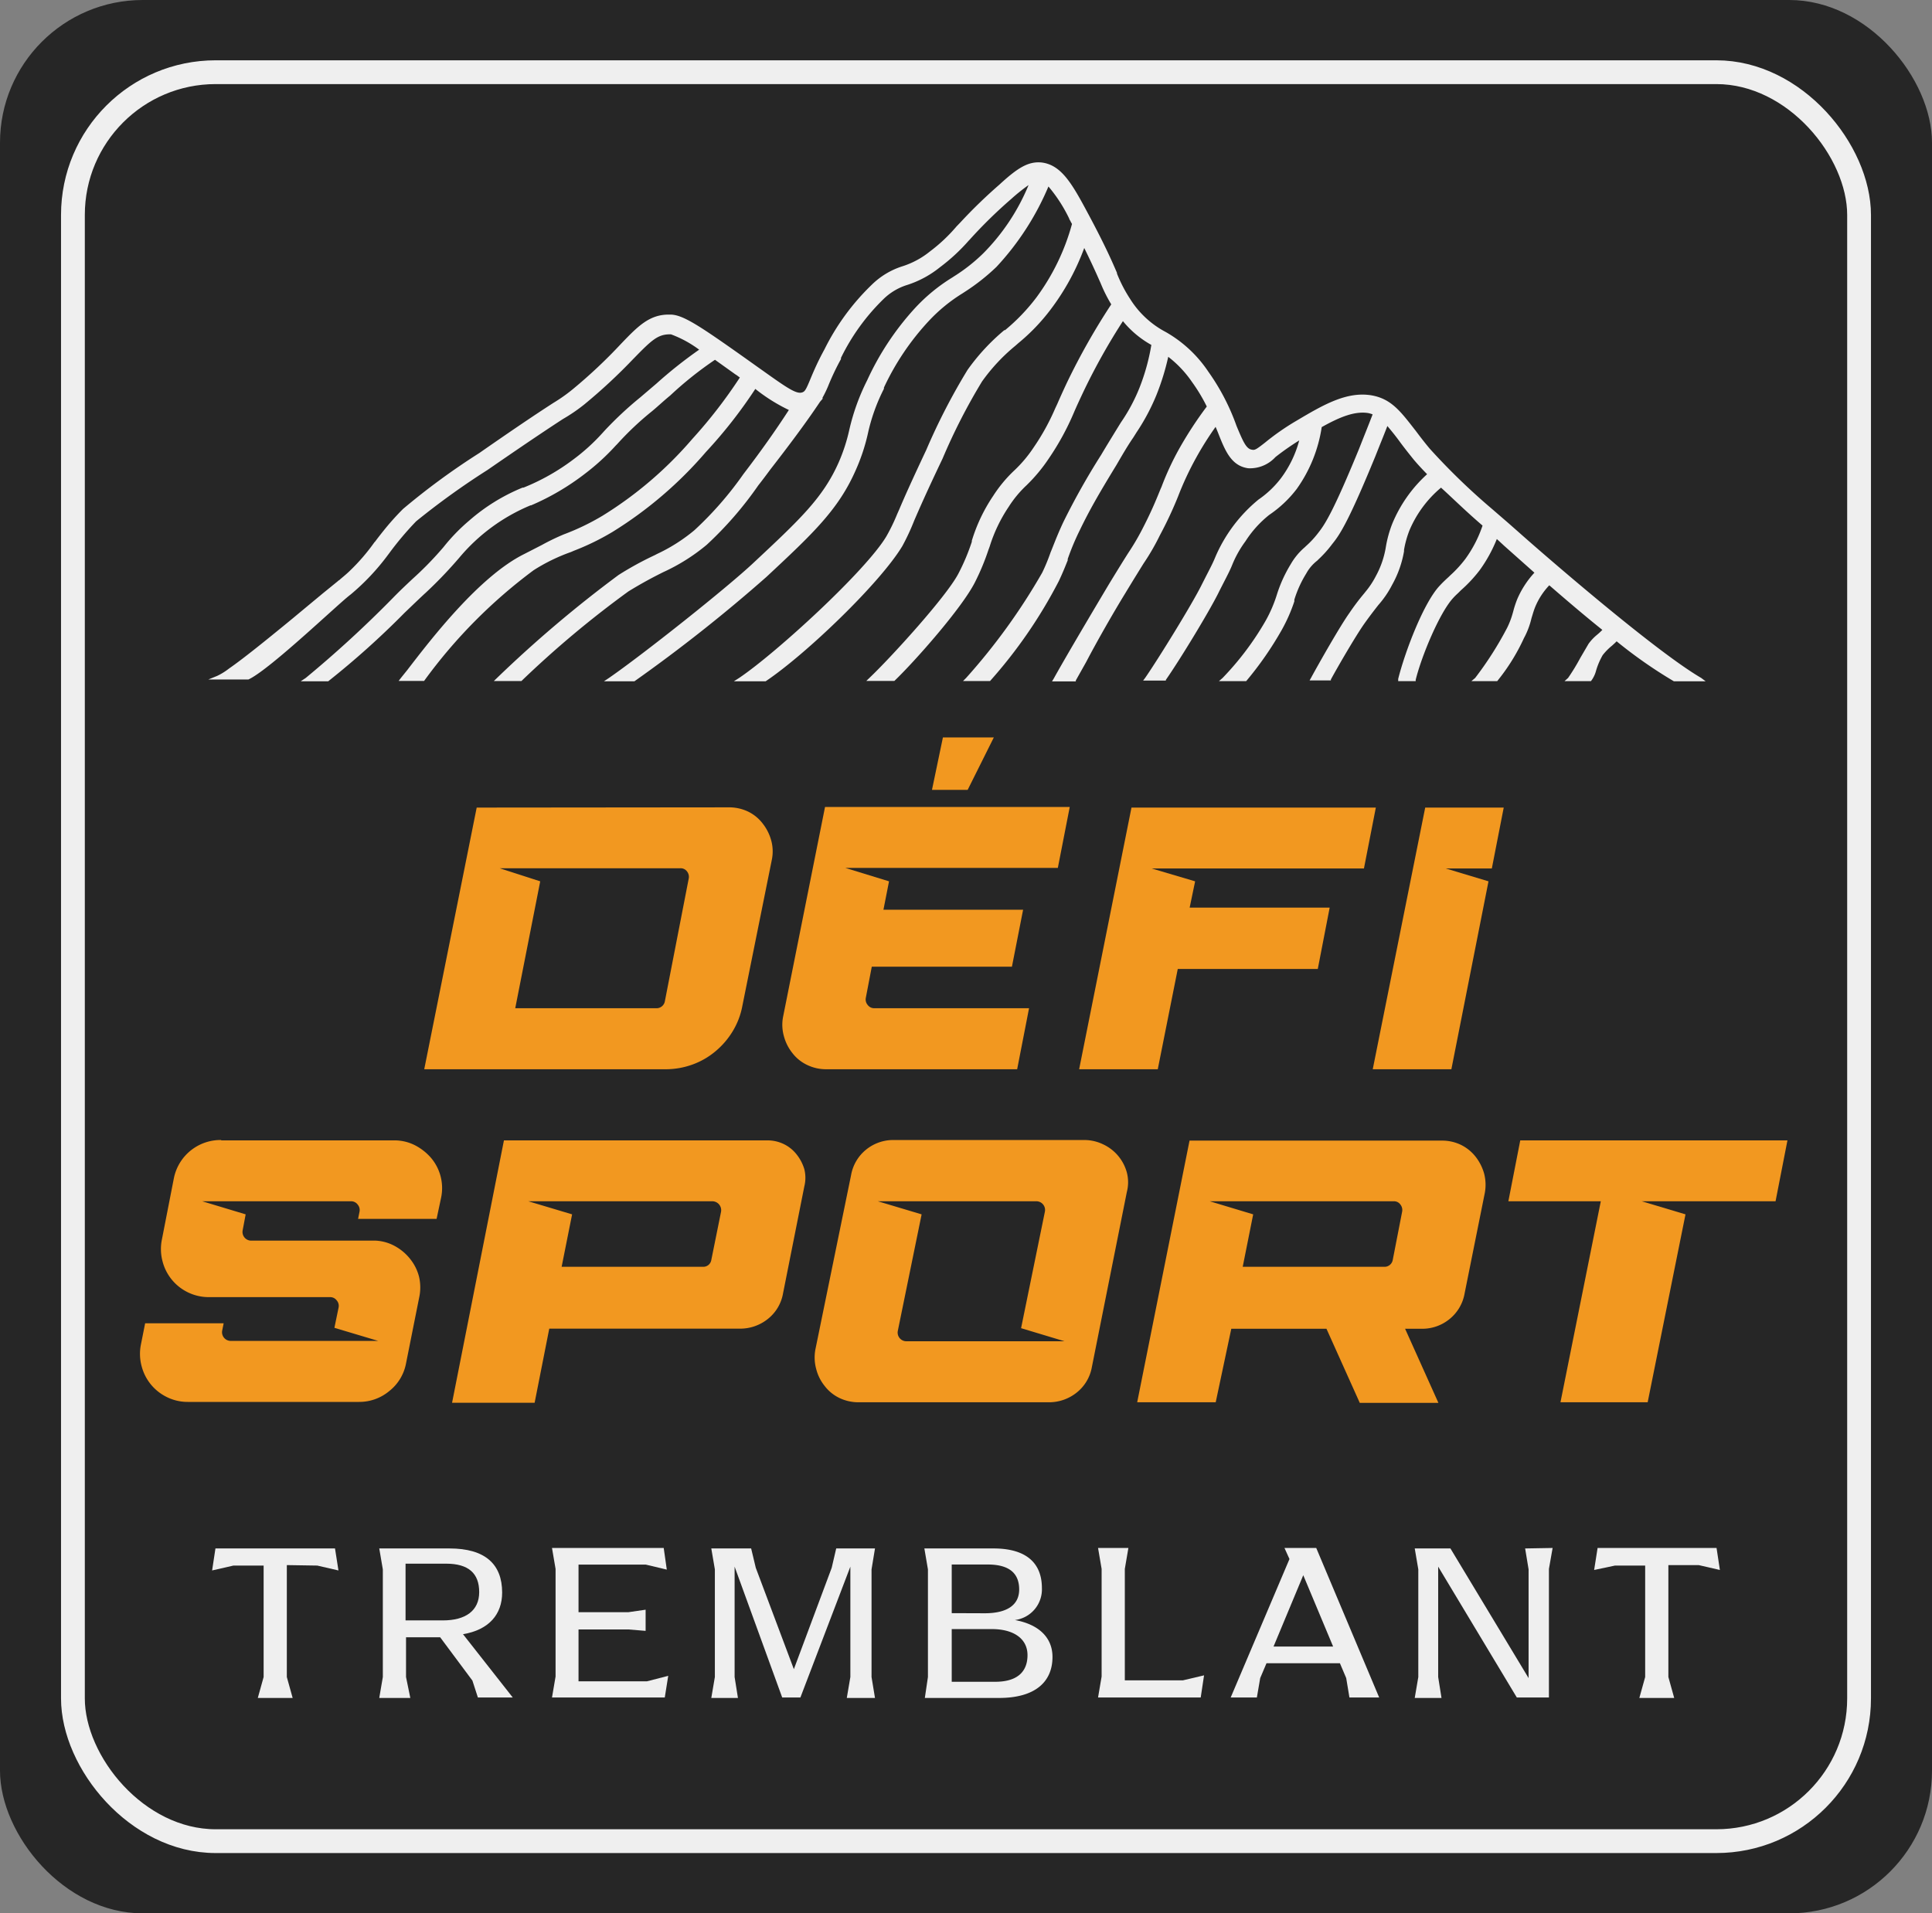 <svg xmlns="http://www.w3.org/2000/svg" viewBox="0 0 162.4 160.87"><rect x="0" y="0" width="162.4" height="160.87" fill="#808080" stroke="none"/><defs><style>.cls-1{fill:#262626;}.cls-2{fill:#efefef;}.cls-3{fill:none;stroke:#efefef;stroke-miterlimit:10;stroke-width:2px;}.cls-4{fill:#f29820;}</style></defs><g id="Calque_2" data-name="Calque 2"><g id="Calque_1-2" data-name="Calque 1"><rect class="cls-1" width="162.4" height="160.87" rx="12"/><path class="cls-2" d="M24.11,131.59V141l.49,1.76H21.67l.49-1.76v-9.37H19.62l-1.79.41.28-1.85H28.16l.29,1.85-1.78-.41Z"/><path class="cls-2" d="M43.1,142.72H40.17l-.46-1.42L37,137.66H34.13V141l.36,1.76H31.88l.3-1.76v-9.05l-.3-1.76h5.9c3,0,4.43,1.32,4.43,3.71,0,1.85-1.13,3.14-3.29,3.5Zm-5.87-6.48c1.9,0,3.05-.81,3.05-2.38s-.89-2.39-2.78-2.39H34.09v4.77Z"/><path class="cls-2" d="M56.17,140.9l-.29,1.82H46.4l.3-1.76v-9.05l-.3-1.76h9.39l.26,1.82-1.76-.42H48.63v4h4.19l1.45-.21v1.78L52.82,137H48.63v4.36h5.76Z"/><path class="cls-2" d="M73.26,141l.29,1.76H71.18l.3-1.76v-9.28l-4.2,11H65.75l-4-11V141l.28,1.76H59.79l.3-1.76v-9.05l-.3-1.76h3.35l.39,1.63,3.2,8.52,3.18-8.52.38-1.63h3.26l-.29,1.76Z"/><path class="cls-2" d="M78,141v-9.05l-.3-1.76h5.81c2.86,0,4.07,1.32,4.07,3.33a2.6,2.6,0,0,1-2.27,2.69c2,.36,3.16,1.47,3.16,3.1,0,2.12-1.48,3.45-4.49,3.45H77.74Zm4.77-5.36c1.89,0,2.9-.7,2.9-2s-.76-2.1-2.65-2.1H80v4.09Zm.89,5.76c1.87,0,2.71-.86,2.71-2.24s-1.16-2.19-3-2.19H80v4.43Z"/><path class="cls-2" d="M101.21,140.86l-.28,1.86H92.3l.3-1.76v-9.05l-.3-1.76h2.55l-.3,1.76v9.37h4.88Z"/><path class="cls-2" d="M115.93,142.72h-2.5l-.27-1.63-.53-1.25h-6.17l-.53,1.25-.28,1.63h-2.2l4.94-11.64-.42-.93h2.67Zm-3.87-4.28-2.51-6-2.5,6Z"/><path class="cls-2" d="M130.51,130.15l-.31,1.76v10.81h-2.7l-6.61-11V141l.28,1.76h-2.25l.3-1.76v-9.05l-.3-1.76h3l6.57,10.9v-9.14l-.29-1.76Z"/><path class="cls-2" d="M140.24,131.59V141l.49,1.76H137.8l.49-1.76v-9.37h-2.54L134,132l.29-1.85h10l.28,1.85-1.78-.41Z"/><path class="cls-2" d="M143,57c-3.85-2.24-13.1-10.26-15.37-12.28-.41-.36-.79-.7-1.14-1l-.81-.7-.23-.2a55,55,0,0,1-5.28-5.11c-.5-.6-.9-1.13-1.19-1.52l-.05-.06c-1.22-1.57-2-2.6-3.64-2.89-2.11-.35-4.08.81-6.37,2.17l0,0a20.71,20.71,0,0,0-2.58,1.8c-.74.58-.86.65-1.1.6-.48-.06-.74-.66-1.3-2a18.52,18.52,0,0,0-2.37-4.56A10.62,10.62,0,0,0,98,27.92,7.82,7.82,0,0,1,95,25.14,11.88,11.88,0,0,1,93.89,23l0-.06c-.45-1.05-1.08-2.48-2.59-5.28-1.27-2.37-2.16-3.81-3.76-4-1.11-.1-2,.45-3.54,1.87a42.32,42.32,0,0,0-3.29,3.19l-.3.31a13.73,13.73,0,0,1-2.24,2.11,7.07,7.07,0,0,1-2.35,1.26,6.45,6.45,0,0,0-2.52,1.52,19.68,19.68,0,0,0-4,5.46c-.55,1-.9,1.82-1.16,2.44-.41,1-.49,1.09-.7,1.17-.49.17-1.25-.35-3.38-1.87l-.41-.29-.94-.67c-3.92-2.78-5.27-3.67-6.31-3.71h-.2c-1.63,0-2.6,1-4,2.46l0,0a42.76,42.76,0,0,1-4,3.77,13.7,13.7,0,0,1-1.66,1.18c-.79.51-2.43,1.57-6.25,4.23a59.23,59.23,0,0,0-6.41,4.7,21.8,21.8,0,0,0-1.67,1.87c-.25.31-.48.61-.69.89l0,0a.38.38,0,0,0-.08.09,16.63,16.63,0,0,1-2,2.32c-.24.24-.53.48-.84.74l-.06.06a.65.65,0,0,0-.15.11l-1.23,1-2,1.66-.48.4-.62.51c-1.59,1.3-3.58,2.92-4.81,3.77a5.3,5.3,0,0,1-1,.62l-.74.3h3.37c1.21-.55,4.33-3.35,6.6-5.4.86-.77,1.59-1.44,2-1.75a19.28,19.28,0,0,0,3.12-3.31l.12-.16a26.45,26.45,0,0,1,2.26-2.68A64,64,0,0,1,41,39.5l.1-.07c3.71-2.56,5.33-3.62,6.22-4.2A14.33,14.33,0,0,0,49.12,34a46.41,46.41,0,0,0,4.11-3.82l.07-.07c1.47-1.51,2-2,3-2h.1a9.42,9.42,0,0,1,2.37,1.29,37.39,37.39,0,0,0-3.59,2.85l-1.36,1.16a30.2,30.2,0,0,0-3,2.8l-.2.22a16.61,16.61,0,0,1-2.4,2.18A18.2,18.2,0,0,1,44,41l-.08,0a16,16,0,0,0-4.48,2.77A15.65,15.65,0,0,0,37.28,46l-.13.15a27.93,27.93,0,0,1-2.47,2.52c-.39.37-1,.93-1.65,1.6A95.07,95.07,0,0,1,25.7,57l-.42.28h2.31l0,0A70.49,70.49,0,0,0,34,51.53c.7-.67,1.32-1.27,1.77-1.68a35.75,35.75,0,0,0,2.55-2.63l.27-.31a15.62,15.62,0,0,1,6-4.42l.05,0a20.8,20.8,0,0,0,4.53-2.66,19.05,19.05,0,0,0,2.59-2.37l.11-.11a25.4,25.4,0,0,1,2.93-2.77c.52-.43,1-.89,1.54-1.33a30.27,30.27,0,0,1,3.76-3l1.72,1.23a1.88,1.88,0,0,1,.23.16l.14.1a40.9,40.9,0,0,1-4,5.17,32.23,32.23,0,0,1-7.54,6.45,20,20,0,0,1-3.26,1.57,19,19,0,0,0-1.84.89l-1.5.77c-3.78,1.88-7.85,7.19-9.81,9.74L33.7,57l-.19.25h2.14l.05-.07a43.15,43.15,0,0,1,9.16-9.24A15.39,15.39,0,0,1,48,46.41l.23-.1a21.07,21.07,0,0,0,3.26-1.59A33.67,33.67,0,0,0,59.34,38a39.74,39.74,0,0,0,4.15-5.3,14.56,14.56,0,0,0,2.82,1.77c-1.1,1.7-2.35,3.47-3.82,5.39a29.16,29.16,0,0,1-4.12,4.72,14.4,14.4,0,0,1-3.15,2l-.17.09A27.22,27.22,0,0,0,52,48.34,103.07,103.07,0,0,0,41.78,57l-.27.26h2.32l0,0a84.76,84.76,0,0,1,9-7.54c1.19-.73,2.09-1.2,2.91-1.61a16.18,16.18,0,0,0,3.66-2.3,30.32,30.32,0,0,0,4.34-5c.33-.42.67-.87,1-1.32,1.43-1.84,3-3.92,4.19-5.71l.25-.29h-.07a10,10,0,0,0,.49-1,20.92,20.92,0,0,1,1.09-2.3l0-.1a17.74,17.74,0,0,1,3.56-4.93,4.94,4.94,0,0,1,2-1.2,8.52,8.52,0,0,0,2.76-1.49,15.79,15.79,0,0,0,2.43-2.25l.06-.06A39.75,39.75,0,0,1,85,16.73a15.56,15.56,0,0,1,1.46-1.17,17.73,17.73,0,0,1-3.82,5.75,14.51,14.51,0,0,1-2.47,1.94l-.12.08a14.78,14.78,0,0,0-3.16,2.6,23.33,23.33,0,0,0-4,6.05,18.21,18.21,0,0,0-1.5,4.16,14.75,14.75,0,0,1-.88,2.71c-1.32,3-3.27,4.82-7.15,8.45C61.09,49.44,54,55.06,51.19,57l-.42.28h2.56l0,0a131.48,131.48,0,0,0,11.09-8.77c3.91-3.65,6.06-5.66,7.52-9a16.2,16.2,0,0,0,1-3v0a15.59,15.59,0,0,1,1.36-3.82l0-.1A21.6,21.6,0,0,1,78.06,27a13.73,13.73,0,0,1,2.87-2.35l.12-.08a17.46,17.46,0,0,0,2.71-2.13,23,23,0,0,0,4.37-6.76,12.59,12.59,0,0,1,1.75,2.71c0,.06.07.13.1.2s.09.17.13.24a18.63,18.63,0,0,1-3,6.19,16.31,16.31,0,0,1-2.63,2.74l-.06,0a17.64,17.64,0,0,0-3.09,3.34,52.62,52.62,0,0,0-3.47,6.73c-1.21,2.57-1.85,4-2.27,5l-.17.38a15.84,15.84,0,0,1-.91,1.88C72.78,48,65.22,54.92,62.13,57l-.44.28h2.67l0,0C67.76,55,74,49,75.85,45.91a19,19,0,0,0,1-2.15c.39-.9,1-2.31,2.38-5.2a49.83,49.83,0,0,1,3.32-6.49,15.55,15.55,0,0,1,2.8-3l.25-.22A16.57,16.57,0,0,0,88.33,26a20,20,0,0,0,2.81-5.15c.49,1,.81,1.69,1.07,2.27l.32.72a12.45,12.45,0,0,0,.88,1.75,56.55,56.55,0,0,0-3.71,6.55c-.33.7-.6,1.3-.83,1.83l-.16.34a19.14,19.14,0,0,1-1.83,3.32,11,11,0,0,1-1.7,2,11.35,11.35,0,0,0-1.7,2.07,14,14,0,0,0-1.79,3.76l0,.09a17.73,17.73,0,0,1-1.12,2.66c-1,1.94-5.72,7.11-7.47,8.77l-.28.27h2.36l0,0c1.75-1.68,5.65-6.1,6.76-8.27a19.8,19.8,0,0,0,1.14-2.73l.11-.3a12.78,12.78,0,0,1,1.6-3.34,9.31,9.31,0,0,1,1.5-1.81,13.77,13.77,0,0,0,1.87-2.25,22.13,22.13,0,0,0,2.13-3.91c.22-.51.47-1.05.83-1.81A52.93,52.93,0,0,1,94.39,27,8.27,8.27,0,0,0,96.78,29a17.66,17.66,0,0,1-1,3.61,14.83,14.83,0,0,1-1.56,2.91l-.13.21-.4.65c-.31.51-.69,1.12-1.12,1.85a59.91,59.91,0,0,0-3.19,5.67c-.57,1.22-.84,2-1.07,2.54a15.94,15.94,0,0,1-.7,1.7A51.68,51.68,0,0,1,81.21,57l-.26.26h2.27l0,0A40.56,40.56,0,0,0,89,48.86c.35-.74.54-1.23.75-1.75l0-.11a20.93,20.93,0,0,1,1-2.39c.8-1.66,1.56-3,3.1-5.52.58-1,1-1.71,1.41-2.3l.27-.43a17.56,17.56,0,0,0,1.67-3.13A20.42,20.42,0,0,0,98.2,30a9.25,9.25,0,0,1,2,2.12,14.25,14.25,0,0,1,1.24,2.06,32.06,32.06,0,0,0-2.33,3.57,23.7,23.7,0,0,0-1.47,3.17l-.08.18c-.35.86-.74,1.83-1.46,3.23a20.27,20.27,0,0,1-1.26,2.16c-.35.55-.84,1.34-1.59,2.57-.34.57-3.38,5.66-4.68,8l-.14.23h2l0-.08.86-1.53c1-1.91,2.36-4.27,3.28-5.77.69-1.14,1.18-1.93,1.56-2.54A19.33,19.33,0,0,0,97.5,45,32.76,32.76,0,0,0,98.92,42l.11-.27a26,26,0,0,1,1.48-3.18,26.94,26.94,0,0,1,1.67-2.66l.09.21.11.27c.59,1.5,1.1,2.8,2.54,3a2.9,2.9,0,0,0,2.29-.94l0,0a21.73,21.73,0,0,1,2-1.4,9.27,9.27,0,0,1-1.53,3.17A8.19,8.19,0,0,1,105.79,42a12.71,12.71,0,0,0-3.66,4.9c-.17.42-.42.9-.76,1.56l-.35.69c-.83,1.68-3.69,6.3-4.75,7.83l-.18.24H98l0-.06c1.1-1.57,3.53-5.54,4.41-7.29.16-.33.32-.63.45-.89.31-.6.55-1.07.71-1.47a9,9,0,0,1,1.12-2,9.08,9.08,0,0,1,2-2.22A9.78,9.78,0,0,0,109,41.11a12,12,0,0,0,2.1-5.2c1.52-.85,2.77-1.36,3.91-1.18a2.26,2.26,0,0,1,.37.11c-.32.84-.67,1.7-1,2.54l-.15.38c-2.13,5.19-2.84,6.3-3.39,7a7.87,7.87,0,0,1-1.08,1.17l-.07.07a5.43,5.43,0,0,0-1.19,1.43A11.51,11.51,0,0,0,107.33,50a11.31,11.31,0,0,1-1,2.29A24.4,24.4,0,0,1,102.77,57l-.31.27h2.29l0,0A28.47,28.47,0,0,0,107.72,53a13.71,13.71,0,0,0,1.08-2.44l0-.14a9.44,9.44,0,0,1,1-2.2,3.46,3.46,0,0,1,.92-1.08l.1-.1A9.68,9.68,0,0,0,112,45.72c.63-.77,1.38-1.92,3.61-7.36l.37-.93c.22-.54.43-1.07.64-1.61.31.37.65.78,1,1.26s.76,1,1.22,1.57c.31.37.67.76,1.12,1.22a11.58,11.58,0,0,0-2.94,4.19,9.74,9.74,0,0,0-.54,2,7.65,7.65,0,0,1-.82,2.36,7.25,7.25,0,0,1-.91,1.37l-.07.09a19.69,19.69,0,0,0-1.26,1.67c-.77,1.08-2.52,4.16-3.21,5.43l-.13.23h1.79l0-.08c.66-1.21,2.08-3.65,2.81-4.69.5-.7.86-1.16,1.18-1.57a8.23,8.23,0,0,0,1.16-1.7,8.83,8.83,0,0,0,1-2.82l0-.12a8.36,8.36,0,0,1,.46-1.65A9.51,9.51,0,0,1,121.13,41c1,.91,2.1,2,3.49,3.19A10.39,10.39,0,0,1,123.17,47a10,10,0,0,1-1.28,1.39l-.09.09c-.25.23-.51.47-.76.74-1.35,1.4-2.93,5.54-3.51,7.86l0,.19H119l0-.11c.49-2,2-5.62,3.13-6.86.15-.17.3-.31.45-.45l.21-.21a11.76,11.76,0,0,0,1.59-1.7,12.14,12.14,0,0,0,1.44-2.62l.22.2.41.38,2.53,2.25a7.82,7.82,0,0,0-1.45,2.24,8.42,8.42,0,0,0-.34,1.05l-.07.24a6.86,6.86,0,0,1-.43,1.1A29,29,0,0,1,124,57l-.32.27h2.12l.05,0a16.76,16.76,0,0,0,2.26-3.64l.05-.09a6.71,6.71,0,0,0,.57-1.55l.07-.23c.07-.23.14-.47.25-.74a5.93,5.93,0,0,1,1.18-1.81c1.35,1.17,2.9,2.5,4.46,3.75a5.49,5.49,0,0,1-.43.4,4,4,0,0,0-.73.77l-.69,1.18A17.29,17.29,0,0,1,131.81,57l-.3.27h2.22l0,0a2.46,2.46,0,0,0,.44-.91,6,6,0,0,1,.55-1.28,4.94,4.94,0,0,1,.79-.8c.13-.12.26-.23.38-.36a39,39,0,0,0,4.81,3.36l0,0h2.67ZM31.5,45.78Z"/><rect class="cls-3" x="6.13" y="6.07" width="150.14" height="148.73" rx="12"/><path class="cls-4" d="M61.27,67.88a3.69,3.69,0,0,1,1.62.36,3.43,3.43,0,0,1,1.22,1,4,4,0,0,1,.71,1.4,3.48,3.48,0,0,1,.06,1.64L62.4,84.58a6.31,6.31,0,0,1-.82,2.14,6.71,6.71,0,0,1-1.45,1.68,6.35,6.35,0,0,1-1.91,1.1,6.61,6.61,0,0,1-2.27.4H35.66l4.41-22ZM45.41,74.1l-2.1,10.67H55.16a.71.71,0,0,0,.73-.6l2-10.29a.73.73,0,0,0-.14-.61.66.66,0,0,0-.55-.27H42Z"/><path class="cls-4" d="M74.73,74.1l-.47,2.39H86l-.94,4.79H73.28l-.5,2.61a.71.71,0,0,0,.16.61.68.68,0,0,0,.56.27h13l-1,5.13H69.45a3.64,3.64,0,0,1-1.62-.37,3.38,3.38,0,0,1-1.23-1,3.87,3.87,0,0,1-.71-1.42,3.53,3.53,0,0,1-.06-1.65l3.52-17.61H89.92l-1,5.12H71.05ZM79.26,62h4.28l-2.2,4.41h-3Z"/><path class="cls-4" d="M100.46,74.1,100,76.31h11.77l-1,5.16H99L97.32,89.9H90.71l4.4-22h20.54l-1,5.12H96.81Z"/><path class="cls-4" d="M125.12,74.1,122,89.9h-6.61l4.41-22h6.6l-1,5.12h-3.87Z"/><path class="cls-4" d="M18.58,95.88H33.12a3.8,3.8,0,0,1,1.74.4,4.53,4.53,0,0,1,1.37,1.07,3.93,3.93,0,0,1,.85,3.34l-.38,1.79H30.1l.12-.6a.71.71,0,0,0-.16-.61.68.68,0,0,0-.56-.27H17l3.65,1.1-.25,1.33a.73.73,0,0,0,.72.88h8.77l1.7,0a3.74,3.74,0,0,1,1.66.49,4.19,4.19,0,0,1,1.25,1.08,3.92,3.92,0,0,1,.73,1.49,4,4,0,0,1,0,1.75l-1.1,5.51a3.86,3.86,0,0,1-1.4,2.32,3.93,3.93,0,0,1-2.56.92H15.78a3.92,3.92,0,0,1-1.76-.41,4,4,0,0,1-2.12-2.61,4,4,0,0,1-.05-1.83l.35-1.76h6.6l-.12.6a.73.73,0,0,0,.72.88H31.79l-3.68-1.1.35-1.7a.7.7,0,0,0-.16-.61.68.68,0,0,0-.56-.27H17.54a4,4,0,0,1-1.76-.41,4,4,0,0,1-2.12-2.61,4,4,0,0,1-.05-1.83l1-5.12a4,4,0,0,1,4-3.24Z"/><path class="cls-4" d="M42.36,95.88H64.48a3.15,3.15,0,0,1,1.4.31,3.06,3.06,0,0,1,1.08.87,3.68,3.68,0,0,1,.65,1.24,3,3,0,0,1,0,1.45l-1.79,9a3.51,3.51,0,0,1-1.27,2.14,3.71,3.71,0,0,1-2.35.82H46.17l-1.23,6.23H38Zm5.73,6.22-.88,4.41H59.1a.68.68,0,0,0,.69-.57l.82-4.06a.75.75,0,0,0-.73-.88H44.41Z"/><path class="cls-4" d="M91.78,114.94a3.51,3.51,0,0,1-1.27,2.14,3.71,3.71,0,0,1-2.35.82h-16a3.7,3.7,0,0,1-1.62-.37,3.43,3.43,0,0,1-1.22-1,3.73,3.73,0,0,1-.71-1.42,3.66,3.66,0,0,1-.07-1.65l3-14.66a3.55,3.55,0,0,1,1.26-2.14,3.61,3.61,0,0,1,2.33-.81h16a3.63,3.63,0,0,1,1.59.36,3.67,3.67,0,0,1,2,2.37,3.25,3.25,0,0,1,0,1.64ZM77.47,102.1l-2,9.79a.73.73,0,0,0,.72.88H89.48l-3.65-1.1,2-9.79a.73.73,0,0,0-.72-.88H73.79Z"/><path class="cls-4" d="M102.19,117.9h-6.6l4.4-22h21.2a3.63,3.63,0,0,1,1.62.36,3.56,3.56,0,0,1,1.23,1,4.12,4.12,0,0,1,.71,1.4,3.76,3.76,0,0,1,.06,1.64l-1.7,8.46a3.55,3.55,0,0,1-1.26,2.14,3.62,3.62,0,0,1-2.33.82h-1.41l2.8,6.23H114.3l-2.8-6.23h-8Zm2.27-11.39h11.89a.7.7,0,0,0,.72-.57l.79-4.06a.74.74,0,0,0-.15-.61.65.65,0,0,0-.55-.27H101.69l3.65,1.1Z"/><path class="cls-4" d="M134.56,101h-7.77l1-5.12h22.46l-1,5.12H138l3.68,1.1-3.18,15.8h-7.33Z"/></g></g></svg>